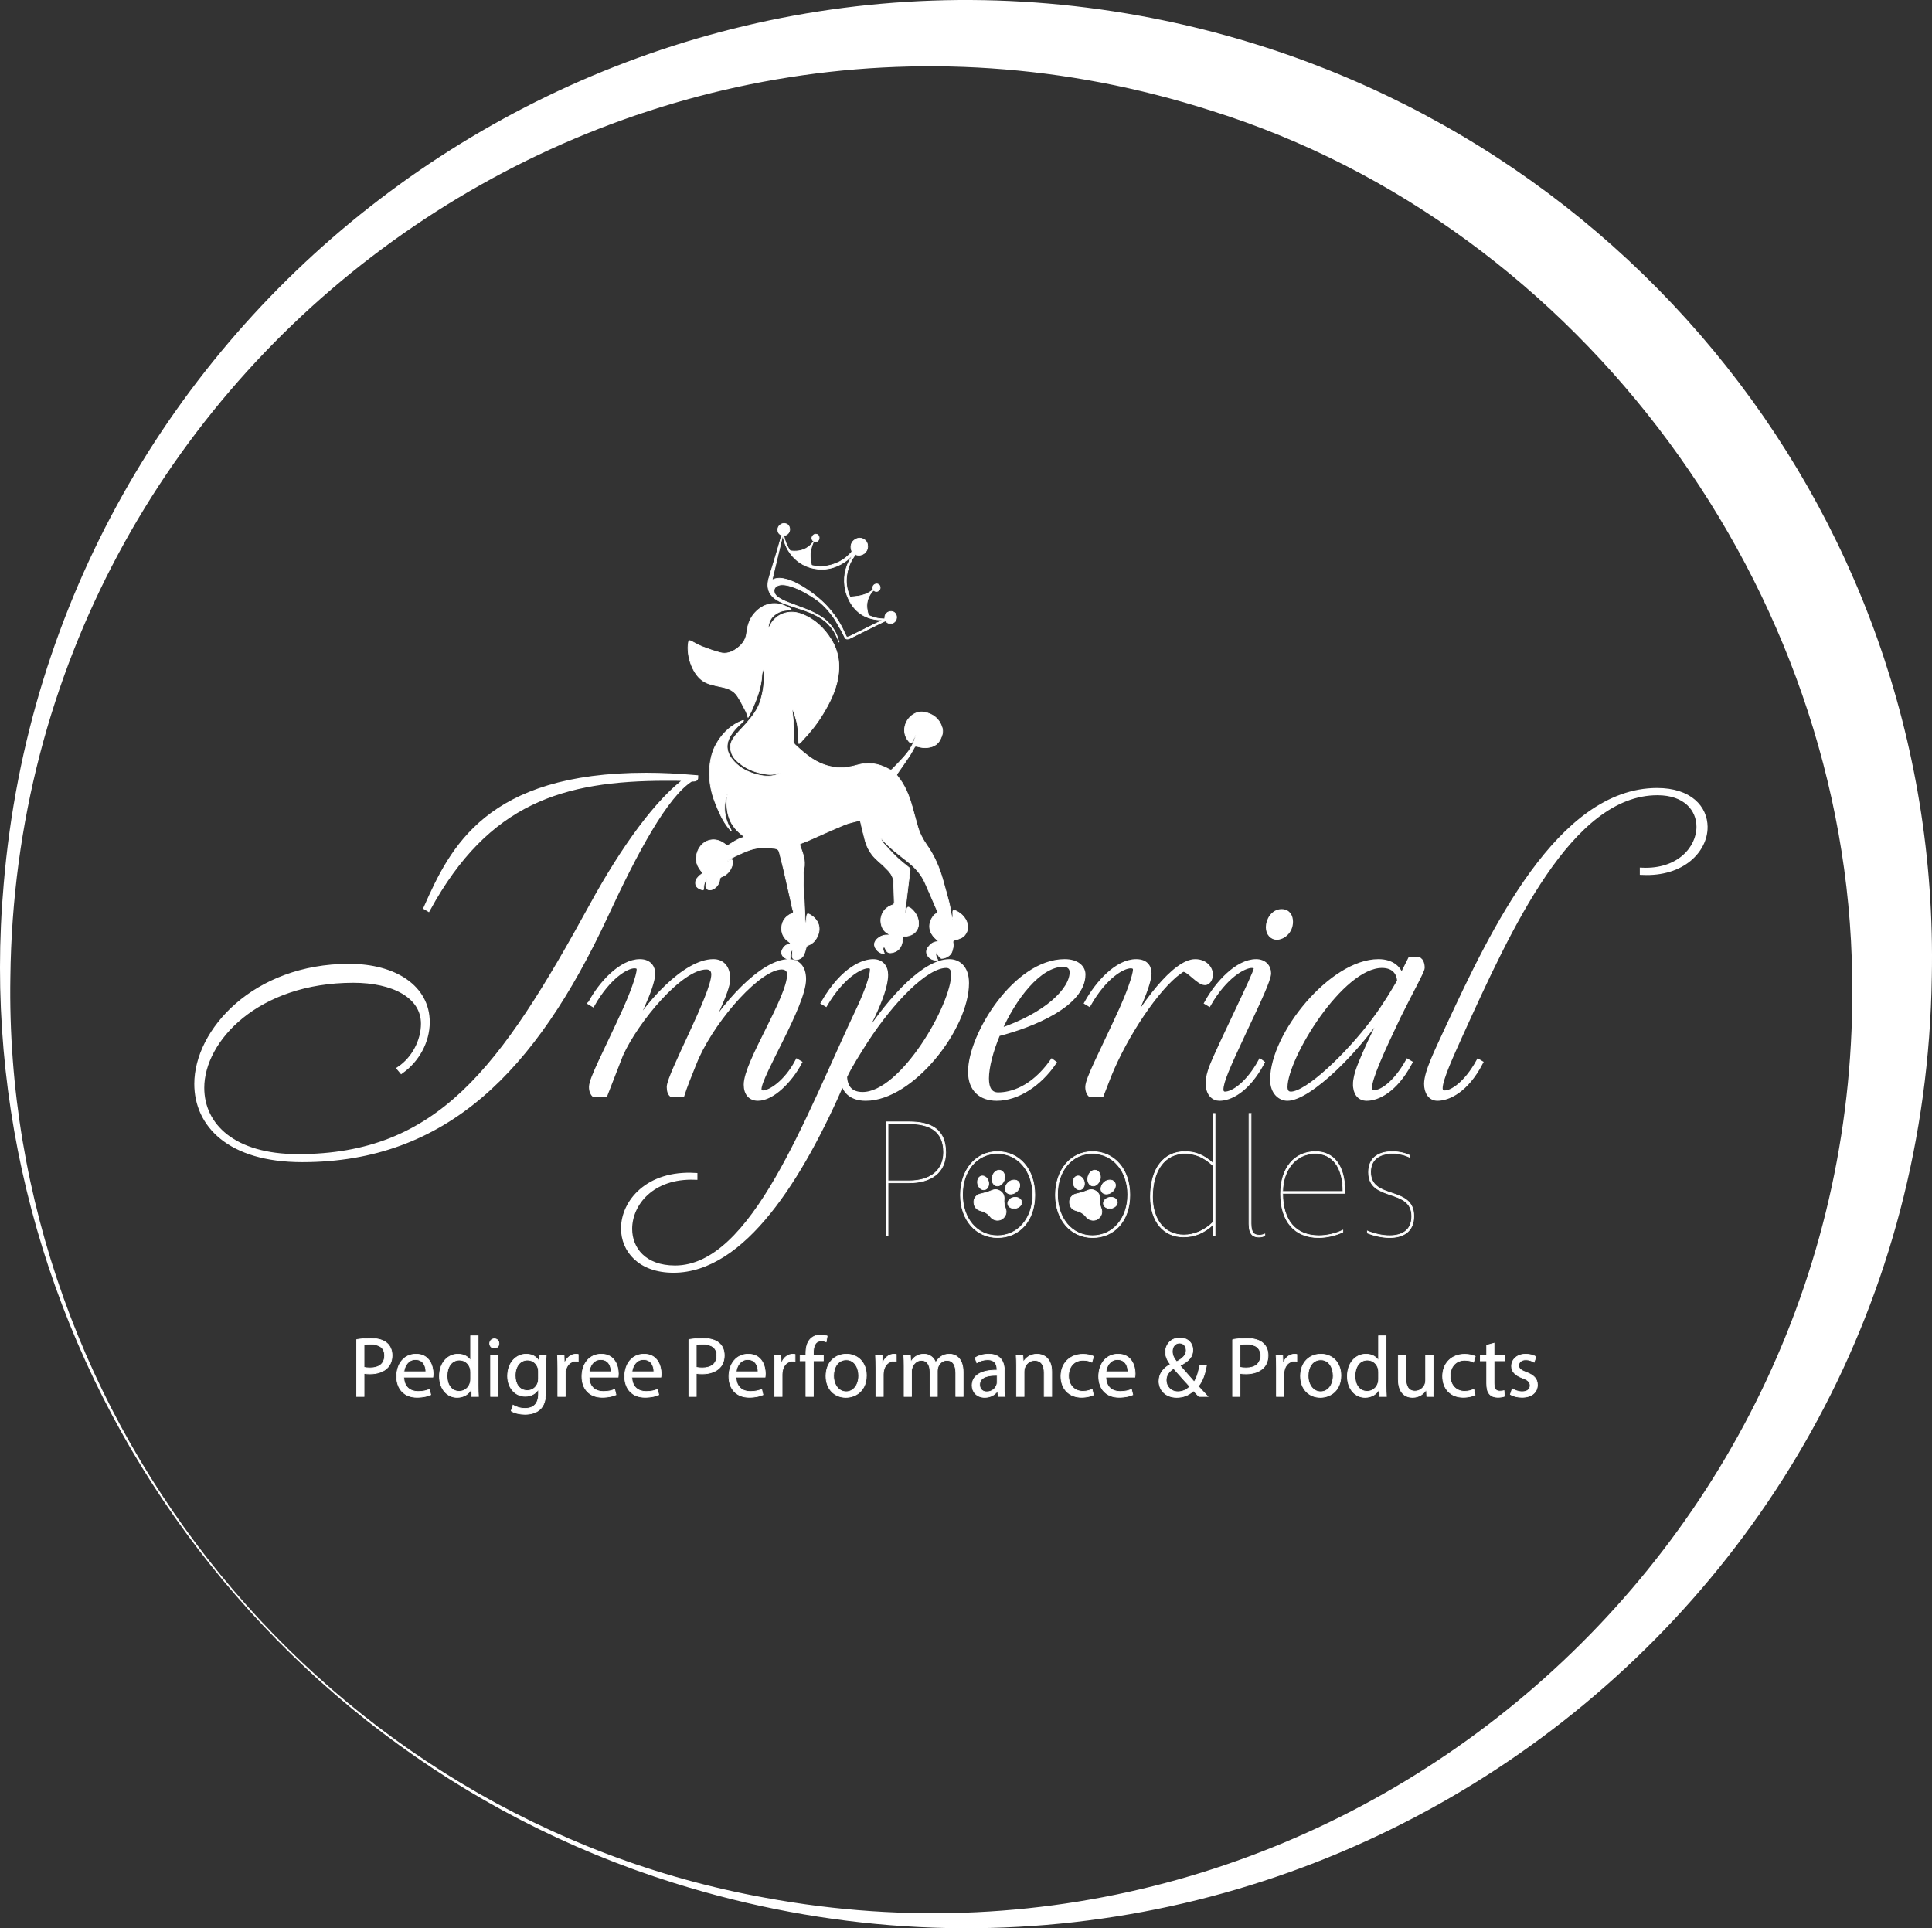 <?xml version="1.0" encoding="UTF-8"?>
<svg id="a" data-name="Layer 1" xmlns="http://www.w3.org/2000/svg" width="2759.8" height="2754.63" viewBox="0 0 2759.8 2754.63">
  <rect x="0" y="0" width="2759.8" height="2754.63" fill="#333333" stroke="none"/>
  <defs>
    <style>
      .b {
        stroke-linecap: round;
        stroke-linejoin: round;
        stroke-width: .86px;
      }

      .b, .c, .d, .e {
        fill: #fff;
      }

      .b, .c, .e {
        stroke: #fff;
      }

      .c {
        stroke-width: 6.98px;
      }

      .c, .e {
        stroke-miterlimit: 10;
      }

      .d {
        stroke-width: 0px;
      }
    </style>
  </defs>
  <path class="d" d="M2759.52,1395.65c-13.83,926-915.47,1571.12-1796.99,1294.27C351.52,2498.71-51.45,1901.19,5.32,1262.7,73.69,452.77,828.89-122.85,1628.25,22.5c663.14,120.91,1144.94,696.56,1131.28,1373.14h0ZM2645.78,1395.65c-6.42-552.82-386.39-1071.84-915.23-1237.45C889.28-111.69,24.96,511.98,14.82,1395.65c-10.82,636.25,451.76,1202.73,1078.64,1315.51,814.78,150.47,1565.9-488.64,1552.32-1315.51h0Z"/>
  <g>
    <g>
      <path class="e" d="M1298.98,1689.64h-30.51v75.66h-2.88v-162.62h33.15c31.95,0,52.12,11.29,52.12,43.72,0,29.07-21.62,43.24-51.88,43.24ZM1298.5,1605.33h-30.03v81.67h30.51c29.54,0,49-14.65,49-40.83,0-30.51-20.18-40.83-49.48-40.83Z"/>
      <path class="e" d="M1425.09,1767.94c-30.99,0-53.08-25.22-53.08-60.77s21.62-61.97,52.84-61.97,53.33,25.22,53.33,61.97-22.1,60.77-53.08,60.77ZM1424.85,1647.84c-29.3,0-49.96,24.26-49.96,58.61s20.66,58.85,49.96,58.85,50.44-24.74,50.44-58.61-21.38-58.85-50.44-58.85Z"/>
      <path class="e" d="M1560.79,1767.94c-30.99,0-53.08-25.22-53.08-60.77s21.62-61.97,52.84-61.97,53.33,25.22,53.33,61.97-22.1,60.77-53.08,60.77ZM1560.55,1647.84c-29.3,0-49.96,24.26-49.96,58.61s20.66,58.85,49.96,58.85,50.44-24.74,50.44-58.61-21.38-58.85-50.44-58.85Z"/>
      <path class="e" d="M1692.66,1645.2c14.89,0,26.66,4.8,39.87,16.33h.24v-70.86h2.88v174.63h-2.88v-15.61h-.24c-12.73,11.77-26.18,17.29-42.04,17.29-28.58,0-47.08-22.34-47.08-57.17,0-40.11,18.74-64.61,49.24-64.61ZM1691.22,1764.34c14.41,0,29.54-6.25,41.55-18.26v-80.95c-13.21-12.25-25.22-17.29-40.59-17.29-28.1,0-45.88,24.02-45.88,61.97,0,32.91,17.29,54.53,44.92,54.53Z"/>
      <path class="e" d="M1787.06,1590.67v157.33c0,15.13,6.01,16.57,12.25,16.57,2.4,0,5.28-.72,7.45-1.68v2.64c-2.64.96-5.52,1.68-8.41,1.68-7.69,0-14.17-3.12-14.17-18.74v-157.81h2.88Z"/>
      <path class="e" d="M1921.09,1701.65v3.12h-88.88c0,38.67,18.5,60.53,51.88,60.53,11.29,0,24.02-2.88,34.11-7.93v2.64c-9.13,4.56-22.34,7.93-34.59,7.93-34.35,0-54.29-23.3-54.29-62.45,0-36.51,19.46-60.29,49.72-60.29,26.66,0,42.04,20.66,42.04,56.45ZM1832.21,1702.13h86.23c0-35.31-15.37-54.29-39.63-54.29-27.86,0-46.12,23.3-46.6,54.29Z"/>
      <path class="e" d="M1985.22,1767.94c-10.57,0-22.34-2.64-31.95-6.49v-2.88c9.85,4.08,21.38,6.73,31.71,6.73,17.05,0,31.71-6.97,31.71-27.86,0-40.83-61.73-20.18-61.73-62.69,0-19.46,12.73-29.54,33.87-29.54,10.81,0,19.46,2.64,24.74,5.28v2.64c-6-2.88-14.17-5.29-24.5-5.29-18.98,0-31.23,8.89-31.23,26.42,0,40.59,61.73,19.22,61.73,63.17,0,22.58-16.09,30.51-34.35,30.51Z"/>
    </g>
    <g>
      <path class="c" d="M845.4,1293.86c45.22-82.62,94.9-151.28,137.32-181.42-10.61-.56-20.65-.56-30.7-.56-148.49,0-256.23,32.38-340.52,186.45l-2.79-1.67c37.4-84.29,88.2-189.24,314.28-189.24,21.77,0,45.22,1.12,70.9,3.35,0,2.23-1.12,2.23-6.7,2.23-36.29,22.33-79.83,103.83-122.25,195.38-102.71,220.5-229.43,348.33-433.19,348.33-104.39,0-150.72-50.24-150.72-108.3,0-75.36,82.62-168.03,217.71-168.03,65.31,0,111.65,30.7,111.65,79.83,0,27.91-15.07,54.15-36.84,69.78l-2.79-3.35c20.65-13.96,34.05-39.63,34.05-64.2,0-40.19-43.54-61.96-99.92-61.96-137.88,0-216.59,84.85-216.59,153.51,0,54.15,45.22,98.25,137.32,98.25,201.52,0,291.95-125.04,419.79-358.38Z"/>
      <path class="c" d="M843.71,1432.86c14.51-27.35,43.54-59.17,70.34-59.17,14.51,0,18.42,10.05,18.42,16.75,0,20.1-27.35,74.24-41.87,99.36l1.12.56c32.38-58.61,88.2-116.67,127.28-116.67,12.84,0,20.65,8.93,20.65,25.12s-24.56,64.75-39.63,93.78l.56.56c31.82-58.61,89.32-119.46,126.16-119.46,11.72,0,21.21,7.26,21.21,25.12,0,36.84-63.64,137.32-63.64,156.86,0,3.91,2.23,5.58,5.58,5.58,10.61,0,33.49-15.07,49.12-44.66l2.79,1.67c-13.4,25.12-38.52,50.8-59.17,50.8-10.05,0-16.75-6.7-16.75-19.54,0-31.82,61.96-123.37,61.96-157.42,0-6.7-4.47-10.61-11.16-10.61-31.82,0-94.34,69.78-121.14,127.83-.56.56-.56,1.12-.56,1.12l-3.91,9.49c-7.26,17.86-12.84,31.82-16.75,44.1h-14.51c-2.23-1.67-3.91-5.02-3.91-11.16,0-17.3,63.64-132.3,63.64-160.77,0-7.26-4.47-10.61-10.61-10.61-36.84,0-99.92,75.92-122.25,125.04l-22.33,57.5h-15.63c-1.67-1.67-3.91-5.02-3.91-11.16,0-11.72,20.1-48.57,48.57-111.09,8.37-18.42,19.54-47.45,19.54-56.94,0-3.35-2.23-5.02-6.7-5.02-11.72,0-37.4,15.63-59.73,54.71l-2.79-1.67Z"/>
      <path class="c" d="M1227.77,1439.56c11.16-24,18.42-45.22,18.42-54.71,0-3.35-2.23-5.02-6.14-5.02-11.72,0-37.96,15.63-60.85,54.15l-2.79-1.67c29.03-49.68,58.06-58.61,70.89-58.61,11.16,0,17.86,7.26,17.86,18.98,0,29.59-32.94,87.08-48.57,116.67l1.12,1.12,16.75-26.24c40.19-61.4,87.64-110.53,121.69-110.53,11.72,0,24.56,7.82,24.56,30.7,0,64.2-78.71,164.68-144.02,164.68-21.21,0-31.26-11.72-32.38-25.68-60.29,139.56-142.91,271.3-242.27,271.3-48.01,0-71.45-29.03-71.45-59.73,0-37.96,35.17-79.83,102.16-75.92v2.79c-61.41-2.23-93.22,37.4-93.22,73.69,0,29.03,20.65,55.82,64.75,55.82,112.76,0,189.24-215.48,263.48-371.78ZM1206.56,1537.81c.56,15.07,7.82,25.68,25.68,25.68,56.94,0,130.07-127.28,130.07-171.93,0-6.7-3.35-12.28-10.61-12.28-29.59,0-78.15,50.8-114.99,107.18-10.61,16.75-23.45,36.84-30.14,51.36Z"/>
      <path class="c" d="M1386.3,1531.11c0-52.47,64.75-157.42,134.53-157.42,17.86,0,26.24,8.93,26.24,18.42,0,42.43-71.45,72.01-121.69,84.85-10.05,24-16.19,47.45-16.19,63.64,0,14.51,5.02,23.45,16.75,23.45,18.42,0,49.13-8.37,77.04-47.45l2.23,1.67c-20.66,30.14-51.92,50.8-81.5,50.8-22.33,0-37.4-12.84-37.4-37.96ZM1427.05,1473.05c68.66-22.89,104.39-59.17,104.39-84.29,0-6.14-4.47-11.16-12.28-11.16-35.17,0-71.45,48.01-92.11,95.46Z"/>
      <path class="c" d="M1684.4,1388.2c-31.82,22.89-77.04,90.43-100.48,148.49l-10.61,27.35h-15.63c-1.67-1.67-3.91-5.02-3.91-11.16,0-11.72,20.1-48.57,48.57-111.09,8.37-18.42,19.54-47.45,19.54-56.94,0-3.35-2.79-5.02-6.7-5.02-11.72,0-37.4,15.07-59.73,54.15l-2.79-1.67c15.63-27.91,42.98-58.61,70.34-58.61,15.63,0,18.42,10.05,18.42,16.75,0,19.54-27.91,75.36-42.42,104.39l1.12.56c32.38-61.96,78.71-121.69,107.18-121.69,13.96,0,21.77,9.49,21.77,18.42,0,7.26-3.91,11.72-7.82,11.72-8.93,0-22.89-18.98-30.7-18.98-1.67,0-3.91,1.67-6.14,3.35Z"/>
      <path class="c" d="M1788.23,1379.27c-11.72,0-38.52,15.07-61.4,54.71l-2.79-1.67c15.07-27.35,43.54-58.61,70.34-58.61,11.16,0,17.86,7.26,17.86,16.75,0,8.37-13.96,38.52-34.61,82.06-24.56,52.47-33.49,72.57-33.49,84.29,0,3.91,2.79,6.14,5.58,6.14,12.28,0,33.49-15.07,50.8-46.33l2.23,1.67c-21.77,40.19-46.33,50.8-60.85,50.8-8.37,0-16.19-6.7-16.19-21.77,0-7.82,2.23-15.07,5.02-22.89,12.28-31.26,63.64-133.42,63.64-140.67,0-2.79-2.23-4.47-6.14-4.47ZM1830.66,1302.23c9.49,0,12.84,7.26,12.84,14.51,0,14.51-11.72,22.33-19.54,22.33-6.7,0-12.28-5.58-12.28-14.51,0-10.05,7.26-22.33,18.98-22.33Z"/>
      <path class="c" d="M1936.16,1548.97c0-6.7,2.23-15.63,5.58-24.56,8.93-22.89,25.12-58.06,45.22-93.78l-1.67-.56c-44.66,71.45-116.11,139-146.25,139-10.05,0-21.21-8.37-21.21-26.79,0-64.2,84.29-168.58,151.28-168.58,19.54,0,30.7,10.61,32.38,22.89l12.84-25.68h12.84c2.23,1.67,4.47,5.02,4.47,11.72,0,4.47-17.86,36.29-34.05,69.22-23.45,49.12-41.31,88.2-41.31,102.71,0,4.47,2.79,6.14,7.26,6.14,10.61,0,30.14-13.4,47.45-44.1l2.79,1.67c-21.21,39.63-46.33,50.8-61.41,50.8-10.61,0-16.19-7.82-16.19-20.1ZM1999.24,1401.6c-.56-11.72-7.82-22.33-25.12-22.33-58.61,0-138.44,131.74-138.44,173.61,0,3.91,1.12,10.05,8.37,10.05,23.45,0,82.06-55.82,119.46-106.06,15.07-20.1,27.91-41.87,35.73-55.27Z"/>
      <path class="c" d="M2435.77,1181.66c0,32.38-31.82,67.55-89.87,64.75v-3.35c52.47,2.23,80.94-31.26,80.94-61.96,0-25.12-18.98-48.57-59.17-48.57-125.04,0-212.13,193.15-281.91,346.66-11.72,26.24-28.47,61.96-28.47,75.36,0,4.47,2.79,6.7,6.7,6.7,10.61,0,30.7-13.4,48.01-44.66l2.79,1.67c-20.65,39.63-46.33,50.8-61.41,50.8-10.05,0-15.63-8.93-15.63-20.65,0-17.3,15.63-48.01,31.26-82.06,63.08-135.65,158.54-337.17,298.09-337.17,46.89,0,68.66,25.12,68.66,52.47Z"/>
    </g>
    <g>
      <g>
        <path class="e" d="M1129.5,1347.74c-1.15-1-1.8-1.68-2.57-2.21-7.47-5.13-11.05-12.24-10.31-21.24.75-9.09,5.93-15.22,13.96-19.08,3.26-1.57,3.19-1.72,2.09-5.05-1.12-3.4-1.66-7-2.45-10.51-3.6-15.9-7.13-31.82-10.82-47.71-1.87-8.06-4.14-16.02-6.04-24.07-.87-3.69-2.75-5.35-6.68-5.84-11.78-1.48-23.5-1.79-34.83,1.99-7.28,2.43-14.24,5.82-21.25,9-3.27,1.48-6.31,3.47-9.41,5.29-.69.4-1.22,1.07-1.83,1.62.17.2.33.4.5.59.6-.43,1.2-.88,1.81-1.3,1.44-1,3.18-1.65,4.49-.37.77.75,1.09,2.54.82,3.67-2.16,9.25-6.73,16.66-16.15,20.13-1.96.72-2.6,2.24-2.78,4.21-.59,6.34-6.01,12.82-11.68,14.11-5.82,1.32-9.14-1.87-8-7.71.39-1.98.84-3.96,1.27-5.93-.27-.14-.54-.29-.81-.43-.96,1.82-2.25,3.55-2.79,5.48-.63,2.26-.7,4.69-.85,7.06-.09,1.45-.51,2.24-2.08,1.75-6.92-2.17-10.18-5.18-9.46-11.43.47-4.09,3.51-6.74,6.29-9.41,1.18-1.13,3.2-1.92,3.53-3.2.25-.95-1.61-2.46-2.55-3.69-3.24-4.23-5.71-8.82-6.23-14.23-1.2-12.28,6.71-27.88,22.24-29.4,7.42-.73,14.03,2.18,19.73,6.83,1.72,1.4,2.88,1.23,4.54.22,6.29-3.82,12.24-8.29,19.5-10.25.46-.12.89-.41,1.3-.68.18-.12.27-.39.71-1.06-9.54-6.92-17.41-15.36-21.27-26.78-3.79-11.21-3.76-22.75-2.33-34.36-7.06,18.32-4.46,35.72,5.41,52.42-.25.1-.5.2-.74.3-.71-.81-1.44-1.6-2.13-2.43-9.44-11.34-14.98-24.71-20.31-38.26-5.68-14.42-8.35-29.33-7.79-44.74.5-13.56,3.05-26.74,9.99-38.69,7.35-12.67,17.03-23.03,30.17-29.85,2.56-1.33,5.27-2.36,7.91-3.52.2.26.39.52.59.78-.81.88-1.54,1.85-2.44,2.63-6.08,5.3-11.64,11.01-15.9,17.96-8.54,13.94-5.9,25.73,4.4,37.19,9.26,10.31,21.13,16.03,34.37,19.33,10.28,2.57,20.43,2.92,30.36-1.48.45-.2.89-.41,1.31-.65.12-.07.16-.27.39-.66-3.03.65-5.85,1.36-8.7,1.85-7.12,1.22-14.05-.19-20.94-1.8-9.43-2.21-18.16-6.14-25.99-11.81-6.85-4.95-13.04-10.66-14.91-19.42-1.23-5.75-.76-11.32,2.47-16.57,5.31-8.62,12.84-15.29,19.4-22.82,8.25-9.49,16.17-19.33,20.01-31.55,4.56-14.52,6.63-29.42,4.75-44.68-.02-.12-.19-.22-.82-.92-.64,3.02-1.54,5.56-1.67,8.15-.95,18.3-7.72,34.89-14.98,51.33-1.31,2.96-3.03,5.74-4.67,8.81-1.25-3.28-2.08-6.34-3.52-9.09-3.71-7.1-7.33-14.29-11.65-21.01-5.27-8.2-13.73-11.47-22.97-13.26-5.94-1.15-11.87-2.54-17.64-4.35-9.93-3.12-16.7-10.17-21.62-19.02-5.61-10.08-8.36-20.99-8.5-32.51-.03-2.69.32-5.41.77-8.06.4-2.38,1.31-2.68,3.46-1.6,5.49,2.75,10.81,5.93,16.5,8.15,8.23,3.21,16.61,6.12,25.13,8.44,8.65,2.36,16.64-.48,23.65-5.53,5.99-4.31,10.95-9.79,13.2-17.03,1.09-3.49,1.3-7.25,1.95-10.87,1.6-8.9,4.99-17.04,11.2-23.7,11.17-11.96,26.04-16.48,41.82-10.11,2.87,1.16,5.6,2.7,8.35,4.15.56.29.92.96,1.37,1.45l-.23.73c-1.49.07-2.99.13-4.48.21-7.7.39-14.61,2.83-20.38,8.06-4.46,4.04-6.6,9.28-7.5,15.1-.11.69-.01,1.4.46,2.33.51-.85,1.1-1.66,1.51-2.56,7.94-17.31,27.09-24.16,44.79-17.62,18.78,6.94,32.41,19.64,42.84,36.36,10.76,17.26,13.28,35.81,9.7,55.56-3.39,18.66-11.75,35.19-21.44,51.19-8.37,13.81-18.36,26.36-29.52,38.01-.85.89-1.52,1.94-2.4,2.8-.59.58-1.4.94-2.11,1.39-.31-.78-.86-1.55-.89-2.34-.23-4.99-.34-9.99-.49-14.99-.31-10.57-3.49-20.47-7.05-30.28-.13-.35-.43-.64-1.23-.88,0,.74-.07,1.48.01,2.21,1.37,12.15,2.7,24.3,2.25,36.56-.07,1.8-.2,3.59-.42,5.38-.27,2.29.38,4.22,2.04,5.79,8.85,8.31,17.83,16.4,28.44,22.56,18.99,11.03,38.94,13.01,59.79,6.89,15.93-4.67,30.96-2.65,45.35,5.32,3.62,2.01,3.78,2.12,6.63-.88,6.88-7.23,14.15-14.2,20.26-22.05,5.87-7.55,10.19-16.22,12.21-25.84-.71,1.26-1.45,2.5-2.12,3.77-.69,1.31-1.32,2.64-1.96,3.97-.14.29-.24.61-.37.91-1.72,4.13-2.59,4.16-5.58.78-12.95-14.61-4.04-36.7,12.97-41.43,2.96-.82,6.43-.86,9.45-.24,12.5,2.59,21.37,9.54,25.14,22.19,1.73,5.79.05,10.96-2.4,16.11-4.4,9.25-12.48,12.17-21.8,12.38-4.08.09-8.23-.99-12.26-1.95-1.79-.42-2.44.32-3.11,1.47-2.44,4.17-4.61,8.52-7.28,12.54-5.48,8.25-11.19,16.35-16.87,24.47-.86,1.23-1.56,2.16-.35,3.64,10.5,12.81,16.71,27.71,21.07,43.5,2.62,9.48,5.25,18.95,7.9,28.42,2.73,9.74,7.25,18.63,13.06,26.85,10.98,15.53,18.33,32.69,23.32,50.95,2.81,10.28,5.85,20.49,8.46,30.82,1.47,5.79,2.26,11.74,3.41,17.61.51,2.59,1.16,5.16,2.15,7.66,0-2.88,0-5.76,0-8.64,0-.9-.13-1.81-.1-2.7.08-2.2.91-2.91,3-2.17,1.83.65,3.61,1.59,5.25,2.64,6.86,4.39,11.42,10.43,13.1,18.54,1.25,6.06-2.79,14.8-8.65,17.7-3.05,1.51-6.35,2.65-9.66,3.46-2.41.59-3.2,1.71-2.7,3.94.96,4.28-.19,8.26-1.46,12.29-1.78,5.68-8.46,9.8-14.8,9.96-1.08.03-2.46-1.19-3.25-2.19-1.48-1.87-2.63-4.01-4.27-6.6-2.02,4.74.68,7.78,2.07,11.07-5.96,1.08-12.18-1.84-14.89-6.87-2.28-4.23-1.35-8.11,1.39-11.7,3.13-4.11,6.92-7.22,12.39-7.56.57-.04,1.12-.44,2.01-.82-2.06-1.87-3.95-3.37-5.59-5.11-8.71-9.24-9.25-20.18-1.98-30.41,1.15-1.61,2.87-2.93,4.56-4.02,1.52-.98,2.08-1.91,1.34-3.61-5.92-13.59-11.66-27.26-17.75-40.77-5.52-12.22-14.39-21.7-24.88-29.96-12.62-9.92-25.58-19.51-36.27-31.66-.32-.36-.42-.91-.62-1.37-.35.27-.7.53-1.04.8,1.22,2.12,2.1,4.54,3.71,6.3,6.35,6.95,12.72,13.91,19.5,20.43,5.31,5.1,11.21,9.58,16.91,14.26,1.44,1.18,1.78,2.39,1.54,4.26-2.37,18.63-4.67,37.26-6.86,55.91-.34,2.91-.05,5.89-.05,9.24.84-3.64,1.63-6.92,2.34-10.22.56-2.64,1.73-3.29,4.08-1.96,1.13.64,2.18,1.47,3.13,2.37,5.78,5.45,9.38,12.04,9.54,20.1.19,9.73-6.66,16.96-17.01,18.29-.73.09-1.47.19-2.21.17-2.35-.05-3.22,1.01-3.46,3.4-.31,3.15-.83,6.39-1.93,9.33-2.25,5.99-6.92,9.39-13.16,10.62-5.21,1.03-7.71-.56-9.88-6.02-.4-1.01-1.25-1.85-1.89-2.76-.45,1.28-1.4,2.62-1.24,3.82.28,2.14,1.23,4.19,2.04,6.69-3.88-.43-7.15-1.79-9.64-4.22-6.8-6.6-6.01-13.67,1.84-19.04,3.55-2.43,7.44-3.75,11.79-3.56.73.03,1.47-.02,2.2-.07.13,0,.24-.19.69-.56-.6-.52-1.08-1.15-1.71-1.45-9.38-4.54-11.75-16.61-9.65-24.38,2.28-8.45,7.87-13.61,15.79-16.47,2.21-.8,2.83-1.91,2.74-4.11-.37-9.42-.58-18.85-.91-28.27-.23-6.49-3.2-11.93-7.43-16.49-4.73-5.09-9.83-9.88-15.11-14.41-9.09-7.79-15.07-17.46-18.19-28.89-2.39-8.77-4.44-17.64-6.5-26.49-.39-1.69-1.03-2.26-2.65-1.8-6.86,1.92-13.99,3.17-20.52,5.88-16.73,6.92-33.18,14.52-49.76,21.79-3.68,1.61-7.46,2.98-11.19,4.46-3.21,1.28-3.22,1.56-1.95,4.91,1.6,4.21,3.2,8.43,4.4,12.76,1.78,6.41,2.05,13.05.84,19.53-1.58,8.52-.91,17-.52,25.51.55,11.96,1.12,23.93,1.67,35.89.23,4.91.43,9.83.67,14.74.02.35.26.68.87,1.04.1-.45.25-.9.3-1.36.33-3.17.47-6.38,1-9.52.43-2.6,1.52-3.07,3.8-1.81,13.53,7.46,17.81,20.5,10.12,33.86-2.77,4.81-6.6,8.33-11.79,10.27-2.01.75-2.81,1.93-3.26,4.06-.67,3.25-1.73,6.48-3.08,9.51-1.71,3.83-5.07,5.87-9.05,6.96-4.75,1.3-7.92-1.32-7.49-6.33.22-2.58.59-5.14.58-7.79-2.51,1.3-2.42,3.78-2.83,5.96-.43,2.25-.66,4.54-.87,6.82-.15,1.6-.93,2.06-2.3,1.42-1.92-.91-3.92-1.75-5.66-2.94-4.25-2.91-5.33-7.57-2.74-12.09,1.91-3.33,4.43-6.11,8.51-6.9.86-.17,1.65-.64,3.12-1.24Z"/>
        <path class="b" d="M1039.08,1178.54c1.64,2.63,3.28,5.25,4.92,7.88"/>
        <path class="b" d="M1068.87,1021.71c-.16.9-.33,1.81-.49,2.71"/>
        <path class="b" d="M1002.88,1268.66l.74,1.48"/>
      </g>
      <g>
        <path class="e" d="M1198.39,916.76c-1.67-3.76-3.21-7.59-5.05-11.27-2.94-5.87-7.1-10.85-11.72-15.49-4.28-4.3-9.41-7.33-14.64-10.24-6.69-3.72-13.83-6.41-21.05-8.86-7.65-2.6-15.38-5.01-23-7.71-6.46-2.29-12.72-5.06-17.94-9.67-6.16-5.44-8.71-12.32-7.97-20.47.38-4.17,1.61-8.15,2.81-12.13,3.14-10.45,6.42-20.86,9.56-31.32,2.09-6.95,4.02-13.94,6.03-20.91.31-1.07.66-2.15,1.11-3.17.26-.6.22-.84-.41-1.1-2.49-1.05-4.25-2.78-4.79-5.52-.71-3.61.24-6.7,3.11-9.05,2.67-2.19,5.72-2.69,8.92-1.41,2.6,1.04,3.97,3.18,4.52,5.86,1.07,5.18-2.22,9.88-7.48,10.66-.62.09-.75.28-.62.89,1.47,6.94,4.08,13.43,7.81,19.46.61.99,1.4,1.59,2.6,1.72,10.29,1.12,19.66-.88,27.45-8.13,1.27-1.18,2.26-2.66,3.39-3.99.22-.26.47-.49.71-.73.07.05.14.09.21.14-.31.77-.62,1.54-.94,2.31-3.1,7.3-3.7,14.93-2.94,22.72.21,2.2.58,4.39.79,6.59.12,1.31.8,1.85,2.02,2.12,4.94,1.08,9.92,1.45,14.95,1.09,8.28-.58,16.07-2.92,23.44-6.71,5.48-2.82,10.29-6.54,14.57-10.96.85-.88,1.66-1.8,2.53-2.65.56-.55.54-1.08.31-1.78-.44-1.38-.97-2.78-1.09-4.2-.45-5.2,1.56-9.3,5.98-12.09,4.31-2.72,8.84-2.63,12.99.09,3.43,2.25,4.94,5.86,4.85,10-.19,8.29-7.85,13.95-15.88,11.81-.58-.16-1.28-.61-1.71-.42-.48.2-.69.99-1.05,1.5-3.46,5.02-6.46,10.28-8.4,16.09-2.7,8.11-3.94,16.41-3.12,24.96.4,4.16,1.29,8.21,2.68,12.15.57,1.62,1.16,3.22,1.77,4.83.34.91.99,1.15,1.97,1.03,3.63-.47,7.3-.72,10.91-1.3,6.4-1.02,12.36-3.27,17.76-6.9.79-.53,1.63-1.01,2.36-1.63.27-.23.4-.77.39-1.16-.01-.78-.23-1.56-.25-2.35-.1-4.02,4.48-6.55,8.07-4.63,2.25,1.2,3.1,4.98,1.74,7.3-1.71,2.92-5.43,3.7-8.13,1.65-.58-.44-.95-.41-1.42.11-6.44,7.03-9.61,15.2-8.67,24.8.3,3.06.84,6.07,1.9,8.98.39,1.08,1.03,1.71,2.03,2.11,4.85,1.97,9.81,3.54,15.04,4.06,1.87.19,3.75.23,5.63.31.28.01.57-.09.82-.13.05-.96.11-1.85.13-2.73.14-5.13,6.17-9.27,11.65-7.34,3.1,1.09,5.27,4.5,5.13,8.26-.24,6.4-6.88,10.45-12.6,7.61-1.05-.52-1.84-1.55-2.79-2.3-.28-.22-.78-.47-1.02-.36-3.28,1.53-6.55,3.11-9.8,4.71-5.83,2.86-11.66,5.72-17.48,8.61-6.26,3.11-12.51,6.25-18.77,9.37-1.71.85-3.41,1.74-5.18,2.46-.95.38-2.07.65-3.07.57-1.34-.11-2.45-.82-3.11-2.15-1.98-3.92-3.93-7.85-6.05-11.69-2.35-4.28-4.83-8.48-7.33-12.68-2.93-4.92-6.46-9.42-10.13-13.8-2.37-2.83-4.98-5.46-7.61-8.06-7.24-7.14-15.84-12.37-24.6-17.38-6.75-3.86-13.76-7.16-21.19-9.51-3.88-1.23-7.85-2.1-11.93-2.26-3.16-.13-6.16.51-8.88,2.24-3.64,2.31-4.1,6.49-2.83,9.69.94,2.39,2.61,4.19,4.63,5.68,4.55,3.37,9.7,5.63,14.93,7.67,7.71,3.01,15.47,5.9,23.23,8.78,6.04,2.25,11.91,4.89,17.57,7.96,5.02,2.72,9.88,5.77,14.11,9.67,4.18,3.86,7.81,8.18,10.79,13.09,3.01,4.98,5.02,10.3,6.52,15.86.07.27.11.56.16.84.02-.03.05-.05.07-.08ZM1102.88,828.65c.4-.18.63-.29.86-.39,1.05-.46,2.07-1.03,3.16-1.35,4.05-1.18,8.16-1.06,12.26-.27,7.56,1.46,14.6,4.37,21.31,8.03,6.9,3.76,13.47,8.07,19.81,12.73,11.84,8.71,22.28,18.79,31.01,30.65,5.67,7.71,10.71,15.76,14.48,24.59.98,2.3,2.18,4.5,3.27,6.76.31.64.8.84,1.47.66,1.05-.29,2.16-.43,3.12-.9,5.97-2.88,11.91-5.82,17.84-8.78,6.49-3.23,12.95-6.54,19.46-9.75,3.04-1.5,6.15-2.86,9.23-4.29.15-.07.25-.24.53-.53-1.13-.12-2.07-.33-3.01-.3-3.05.11-6.04-.33-9.03-.87-11.45-2.05-21-7.38-28.55-16.28-3.03-3.58-5.44-7.53-7.52-11.71-3.09-6.21-5.03-12.78-5.88-19.64-.99-7.97-.51-15.88,1.65-23.65,1.12-4.05,2.51-8,4.58-11.66,1.57-2.78,3.29-5.49,4.93-8.23.11-.19.19-.4.28-.6-.59.34-1.02.82-1.48,1.26-2.05,1.95-3.98,4.06-6.19,5.81-5.87,4.65-12.42,8.15-19.52,10.49-10.12,3.35-20.43,3.58-30.77,1.09-8.08-1.95-15.37-5.58-21.81-10.84-4.93-4.02-8.87-8.91-12.26-14.28-3.24-5.15-5.3-10.75-6.82-16.58-.35-1.35-.69-2.71-1.04-4.06-.13,0-.26-.02-.39-.03-4.98,20.9-9.97,41.8-15,62.91Z"/>
        <path class="e" d="M1161.66,772.74c-2.35-1.94-2.53-5.11-.44-7.64,1.8-2.18,5.08-2.59,7.17-.9,2.1,1.7,2.36,5.56.52,7.81-1.77,2.16-5.1,2.5-7.25.73Z"/>
      </g>
    </g>
    <g>
      <path class="e" d="M509.4,1913.67c5.12-.85,11.83-1.59,20.37-1.59,10.49,0,18.18,2.44,23.06,6.83,4.51,3.9,7.2,9.88,7.2,17.2s-2.2,13.3-6.34,17.57c-5.61,5.98-14.76,9.03-25.13,9.03-3.17,0-6.1-.12-8.54-.73v32.94h-10.61v-81.25ZM520.01,1953.32c2.32.61,5.25.85,8.78.85,12.81,0,20.62-6.22,20.62-17.57s-7.69-16.1-19.4-16.1c-4.64,0-8.17.37-10,.85v31.96Z"/>
      <path class="e" d="M576.86,1967.35c.24,14.52,9.52,20.5,20.25,20.5,7.69,0,12.32-1.34,16.35-3.05l1.83,7.69c-3.78,1.71-10.25,3.66-19.64,3.66-18.18,0-29.03-11.96-29.03-29.77s10.49-31.84,27.69-31.84c19.28,0,24.4,16.96,24.4,27.81,0,2.2-.24,3.9-.37,5h-41.48ZM608.34,1959.67c.12-6.83-2.81-17.45-14.88-17.45-10.86,0-15.62,10-16.47,17.45h31.35Z"/>
      <path class="e" d="M683,1908.31v71.37c0,5.25.12,11.22.49,15.25h-9.64l-.49-10.25h-.24c-3.29,6.59-10.49,11.59-20.13,11.59-14.27,0-25.25-12.08-25.25-30.01-.12-19.64,12.08-31.72,26.47-31.72,9.03,0,15.13,4.27,17.81,9.03h.24v-35.26h10.74ZM672.26,1959.91c0-1.34-.12-3.17-.49-4.51-1.59-6.83-7.44-12.44-15.49-12.44-11.1,0-17.69,9.76-17.69,22.81,0,11.96,5.86,21.84,17.45,21.84,7.2,0,13.79-4.76,15.74-12.81.37-1.46.49-2.93.49-4.64v-10.25Z"/>
      <path class="e" d="M712.77,1919.29c.12,3.66-2.56,6.59-6.83,6.59-3.78,0-6.47-2.93-6.47-6.59s2.81-6.71,6.71-6.71,6.59,2.93,6.59,6.71ZM700.81,1994.92v-59.04h10.74v59.04h-10.74Z"/>
      <path class="e" d="M780.23,1935.88c-.24,4.27-.49,9.03-.49,16.22v34.28c0,13.54-2.68,21.84-8.42,26.96-5.73,5.37-14.03,7.08-21.47,7.08s-14.88-1.71-19.64-4.88l2.68-8.17c3.9,2.44,10,4.64,17.32,4.64,10.98,0,19.03-5.73,19.03-20.62v-6.59h-.24c-3.29,5.49-9.64,9.88-18.79,9.88-14.64,0-25.13-12.44-25.13-28.79,0-20.01,13.05-31.35,26.59-31.35,10.25,0,15.86,5.37,18.42,10.25h.24l.49-8.91h9.39ZM769.13,1959.18c0-1.83-.12-3.42-.61-4.88-1.95-6.22-7.2-11.35-15-11.35-10.25,0-17.57,8.66-17.57,22.33,0,11.59,5.86,21.23,17.45,21.23,6.59,0,12.57-4.15,14.88-10.98.61-1.83.85-3.9.85-5.73v-10.61Z"/>
      <path class="e" d="M796.83,1954.3c0-6.95-.12-12.93-.49-18.42h9.39l.37,11.59h.49c2.68-7.93,9.15-12.93,16.35-12.93,1.22,0,2.07.12,3.05.37v10.13c-1.1-.24-2.2-.37-3.66-.37-7.56,0-12.93,5.73-14.4,13.79-.24,1.46-.49,3.17-.49,5v31.47h-10.61v-40.62Z"/>
      <path class="e" d="M841.48,1967.35c.24,14.52,9.52,20.5,20.25,20.5,7.69,0,12.32-1.34,16.35-3.05l1.83,7.69c-3.78,1.71-10.25,3.66-19.64,3.66-18.18,0-29.03-11.96-29.03-29.77s10.49-31.84,27.69-31.84c19.28,0,24.4,16.96,24.4,27.81,0,2.2-.24,3.9-.37,5h-41.48ZM872.95,1959.67c.12-6.83-2.81-17.45-14.88-17.45-10.86,0-15.62,10-16.47,17.45h31.35Z"/>
      <path class="e" d="M902.6,1967.35c.24,14.52,9.52,20.5,20.25,20.5,7.69,0,12.32-1.34,16.35-3.05l1.83,7.69c-3.78,1.71-10.25,3.66-19.64,3.66-18.18,0-29.04-11.96-29.04-29.77s10.49-31.84,27.69-31.84c19.27,0,24.4,16.96,24.4,27.81,0,2.2-.24,3.9-.37,5h-41.48ZM934.07,1959.67c.12-6.83-2.81-17.45-14.88-17.45-10.86,0-15.62,10-16.47,17.45h31.35Z"/>
      <path class="e" d="M983.97,1913.67c5.12-.85,11.83-1.59,20.37-1.59,10.49,0,18.18,2.44,23.06,6.83,4.51,3.9,7.2,9.88,7.2,17.2s-2.2,13.3-6.34,17.57c-5.61,5.98-14.76,9.03-25.13,9.03-3.17,0-6.1-.12-8.54-.73v32.94h-10.61v-81.25ZM994.58,1953.32c2.32.61,5.25.85,8.78.85,12.81,0,20.62-6.22,20.62-17.57s-7.69-16.1-19.4-16.1c-4.64,0-8.17.37-10,.85v31.96Z"/>
      <path class="e" d="M1051.44,1967.35c.24,14.52,9.52,20.5,20.25,20.5,7.69,0,12.32-1.34,16.35-3.05l1.83,7.69c-3.78,1.71-10.25,3.66-19.64,3.66-18.18,0-29.03-11.96-29.03-29.77s10.49-31.84,27.69-31.84c19.28,0,24.4,16.96,24.4,27.81,0,2.2-.24,3.9-.37,5h-41.48ZM1082.91,1959.67c.12-6.83-2.81-17.45-14.88-17.45-10.86,0-15.62,10-16.47,17.45h31.35Z"/>
      <path class="e" d="M1106.58,1954.3c0-6.95-.12-12.93-.49-18.42h9.39l.37,11.59h.49c2.68-7.93,9.15-12.93,16.35-12.93,1.22,0,2.07.12,3.05.37v10.13c-1.1-.24-2.2-.37-3.66-.37-7.56,0-12.93,5.73-14.4,13.79-.24,1.46-.49,3.17-.49,5v31.47h-10.61v-40.62Z"/>
      <path class="e" d="M1151.23,1994.92v-50.87h-8.3v-8.17h8.3v-2.81c0-8.3,1.83-15.86,6.83-20.62,4.03-3.9,9.39-5.49,14.4-5.49,3.78,0,7.08.85,9.15,1.71l-1.46,8.3c-1.59-.73-3.78-1.34-6.83-1.34-9.15,0-11.47,8.05-11.47,17.08v3.17h14.27v8.17h-14.27v50.87h-10.61Z"/>
      <path class="e" d="M1237.61,1964.91c0,21.84-15.13,31.35-29.4,31.35-15.98,0-28.3-11.71-28.3-30.38,0-19.76,12.93-31.35,29.28-31.35s28.42,12.32,28.42,30.38ZM1190.76,1965.52c0,12.93,7.44,22.69,17.93,22.69s17.93-9.64,17.93-22.93c0-10-5-22.69-17.69-22.69s-18.18,11.71-18.18,22.93Z"/>
      <path class="e" d="M1251.15,1954.3c0-6.95-.12-12.93-.49-18.42h9.39l.37,11.59h.49c2.68-7.93,9.15-12.93,16.35-12.93,1.22,0,2.07.12,3.05.37v10.13c-1.1-.24-2.2-.37-3.66-.37-7.56,0-12.93,5.73-14.4,13.79-.24,1.46-.49,3.17-.49,5v31.47h-10.61v-40.62Z"/>
      <path class="e" d="M1291.53,1951.86c0-6.1-.12-11.1-.49-15.98h9.39l.49,9.52h.37c3.29-5.61,8.78-10.86,18.54-10.86,8.05,0,14.15,4.88,16.71,11.83h.24c1.83-3.29,4.15-5.86,6.59-7.69,3.54-2.68,7.44-4.15,13.05-4.15,7.81,0,19.4,5.12,19.4,25.62v34.77h-10.49v-33.43c0-11.34-4.15-18.18-12.81-18.18-6.1,0-10.86,4.51-12.69,9.76-.49,1.46-.85,3.42-.85,5.37v36.48h-10.49v-35.38c0-9.39-4.15-16.23-12.32-16.23-6.71,0-11.59,5.37-13.3,10.74-.61,1.59-.85,3.42-.85,5.25v35.62h-10.49v-43.06Z"/>
      <path class="e" d="M1425.97,1994.92l-.85-7.44h-.37c-3.29,4.64-9.64,8.78-18.05,8.78-11.96,0-18.06-8.42-18.06-16.96,0-14.27,12.69-22.08,35.5-21.96v-1.22c0-4.88-1.34-13.66-13.42-13.66-5.49,0-11.22,1.71-15.37,4.39l-2.44-7.08c4.88-3.17,11.96-5.25,19.4-5.25,18.06,0,22.45,12.32,22.45,24.15v22.08c0,5.12.24,10.13.98,14.15h-9.76ZM1424.39,1964.79c-11.71-.24-25.01,1.83-25.01,13.3,0,6.95,4.64,10.25,10.13,10.25,7.69,0,12.57-4.88,14.27-9.88.37-1.1.61-2.32.61-3.42v-10.25Z"/>
      <path class="e" d="M1452.08,1951.86c0-6.1-.12-11.1-.49-15.98h9.52l.61,9.76h.24c2.93-5.61,9.76-11.1,19.52-11.1,8.17,0,20.86,4.88,20.86,25.13v35.26h-10.74v-34.04c0-9.52-3.54-17.45-13.66-17.45-7.08,0-12.57,5-14.4,10.98-.49,1.34-.73,3.17-.73,5v35.5h-10.74v-43.06Z"/>
      <path class="e" d="M1561.88,1992.73c-2.81,1.46-9.03,3.42-16.96,3.42-17.81,0-29.4-12.08-29.4-30.13s12.44-31.35,31.72-31.35c6.34,0,11.96,1.59,14.88,3.05l-2.44,8.29c-2.56-1.46-6.59-2.81-12.44-2.81-13.54,0-20.86,10-20.86,22.33,0,13.66,8.78,22.08,20.5,22.08,6.1,0,10.12-1.59,13.18-2.93l1.83,8.05Z"/>
      <path class="e" d="M1579.69,1967.35c.24,14.52,9.52,20.5,20.25,20.5,7.69,0,12.32-1.34,16.35-3.05l1.83,7.69c-3.78,1.71-10.25,3.66-19.64,3.66-18.18,0-29.03-11.96-29.03-29.77s10.49-31.84,27.69-31.84c19.28,0,24.4,16.96,24.4,27.81,0,2.2-.24,3.9-.37,5h-41.48ZM1611.17,1959.67c.12-6.83-2.81-17.45-14.88-17.45-10.86,0-15.62,10-16.47,17.45h31.35Z"/>
      <path class="e" d="M1712.55,1994.92c-2.32-2.32-4.51-4.64-7.69-8.05-7.08,6.59-15,9.39-24.03,9.39-15.98,0-25.25-10.74-25.25-23.06,0-11.22,6.71-18.91,16.1-24.03v-.37c-4.27-5.37-6.83-11.35-6.83-17.2,0-10,7.2-20.25,20.86-20.25,10.25,0,18.18,6.83,18.18,17.44,0,8.66-5,15.49-18.06,21.96v.37c6.95,8.05,14.76,17.08,20.01,22.93,3.78-5.73,6.34-13.66,7.93-24.03h9.76c-2.2,12.93-5.73,23.18-11.83,30.38,4.39,4.64,8.66,9.27,13.54,14.52h-12.69ZM1699.61,1980.77c-4.88-5.37-14.03-15.37-23.18-25.86-4.39,2.81-10.61,8.05-10.61,16.71,0,9.39,6.95,16.59,16.83,16.59,7.08,0,13.05-3.17,16.96-7.44ZM1674.61,1930.63c0,5.86,2.68,10.37,6.22,14.76,8.3-4.76,13.66-9.15,13.66-16.1,0-5-2.81-10.61-9.52-10.61s-10.37,5.61-10.37,11.96Z"/>
      <path class="e" d="M1760.74,1913.67c5.12-.85,11.83-1.59,20.37-1.59,10.49,0,18.18,2.44,23.06,6.83,4.51,3.9,7.2,9.88,7.2,17.2s-2.2,13.3-6.34,17.57c-5.61,5.98-14.76,9.03-25.13,9.03-3.17,0-6.1-.12-8.54-.73v32.94h-10.61v-81.25ZM1771.35,1953.32c2.32.61,5.25.85,8.78.85,12.81,0,20.62-6.22,20.62-17.57s-7.69-16.1-19.4-16.1c-4.64,0-8.17.37-10,.85v31.96Z"/>
      <path class="e" d="M1823.32,1954.3c0-6.95-.12-12.93-.49-18.42h9.39l.37,11.59h.49c2.68-7.93,9.15-12.93,16.35-12.93,1.22,0,2.07.12,3.05.37v10.13c-1.1-.24-2.2-.37-3.66-.37-7.56,0-12.93,5.73-14.4,13.79-.24,1.46-.49,3.17-.49,5v31.47h-10.61v-40.62Z"/>
      <path class="e" d="M1915.43,1964.91c0,21.84-15.13,31.35-29.4,31.35-15.98,0-28.3-11.71-28.3-30.38,0-19.76,12.93-31.35,29.28-31.35s28.42,12.32,28.42,30.38ZM1868.59,1965.52c0,12.93,7.44,22.69,17.93,22.69s17.93-9.64,17.93-22.93c0-10-5-22.69-17.69-22.69s-18.18,11.71-18.18,22.93Z"/>
      <path class="e" d="M1979.97,1908.31v71.37c0,5.25.12,11.22.49,15.25h-9.64l-.49-10.25h-.24c-3.29,6.59-10.49,11.59-20.13,11.59-14.27,0-25.25-12.08-25.25-30.01-.12-19.64,12.08-31.72,26.47-31.72,9.03,0,15.13,4.27,17.81,9.03h.24v-35.26h10.74ZM1969.23,1959.91c0-1.34-.12-3.17-.49-4.51-1.59-6.83-7.44-12.44-15.49-12.44-11.1,0-17.69,9.76-17.69,22.81,0,11.96,5.86,21.84,17.45,21.84,7.2,0,13.79-4.76,15.74-12.81.37-1.46.49-2.93.49-4.64v-10.25Z"/>
      <path class="e" d="M2047.19,1978.82c0,6.1.12,11.47.49,16.1h-9.52l-.61-9.64h-.24c-2.81,4.76-9.03,10.98-19.52,10.98-9.27,0-20.37-5.12-20.37-25.86v-34.52h10.74v32.69c0,11.22,3.42,18.79,13.17,18.79,7.2,0,12.2-5,14.15-9.76.61-1.59.98-3.54.98-5.49v-36.23h10.74v42.94Z"/>
      <path class="e" d="M2107.09,1992.73c-2.81,1.46-9.03,3.42-16.96,3.42-17.81,0-29.4-12.08-29.4-30.13s12.44-31.35,31.72-31.35c6.34,0,11.96,1.59,14.88,3.05l-2.44,8.29c-2.56-1.46-6.59-2.81-12.44-2.81-13.54,0-20.86,10-20.86,22.33,0,13.66,8.78,22.08,20.5,22.08,6.1,0,10.12-1.59,13.18-2.93l1.83,8.05Z"/>
      <path class="e" d="M2134.18,1918.92v16.96h15.37v8.17h-15.37v31.84c0,7.32,2.07,11.47,8.05,11.47,2.81,0,4.88-.37,6.22-.73l.49,8.05c-2.07.85-5.37,1.46-9.52,1.46-5,0-9.03-1.59-11.59-4.51-3.05-3.17-4.15-8.42-4.15-15.37v-32.21h-9.15v-8.17h9.15v-14.15l10.49-2.81Z"/>
      <path class="e" d="M2160.16,1983.94c3.17,2.07,8.78,4.27,14.15,4.27,7.81,0,11.47-3.9,11.47-8.78,0-5.12-3.05-7.93-10.98-10.86-10.61-3.78-15.62-9.64-15.62-16.71,0-9.52,7.69-17.32,20.37-17.32,5.98,0,11.22,1.71,14.52,3.66l-2.68,7.81c-2.32-1.46-6.59-3.42-12.08-3.42-6.34,0-9.88,3.66-9.88,8.05,0,4.88,3.54,7.08,11.22,10,10.25,3.9,15.49,9.03,15.49,17.81,0,10.37-8.05,17.69-22.08,17.69-6.47,0-12.44-1.59-16.59-4.03l2.68-8.17Z"/>
    </g>
    <g>
      <path class="e" d="M1417.37,1740.87c-.41-.4-1.54-1.23-2.36-2.3-3.69-4.79-8.49-7.64-14.35-9.08-5.37-1.32-8.66-4.95-9.4-10.46-.7-5.26,1.43-9.48,5.95-12.18,1.77-1.06,4.05-1.26,6.09-1.87,3.99-1.19,8.18-1.97,11.92-3.71,4.68-2.18,9.05-2.59,13.4.18,4.25,2.7,6.16,6.78,5.66,11.8-.46,4.61.37,8.93,2.07,13.21,2.03,5.11.44,10.64-3.77,14.07-4.17,3.41-9.96,3.72-15.22.35Z"/>
      <path class="e" d="M1433.46,1688.27c-3.03,4.85-7.01,6.77-10.57,5.64-3.58-1.13-5.92-4.96-5.8-9.65.1-4.23,1.6-7.87,4.95-10.58,4.47-3.61,10.15-2.12,12.27,3.23,1.67,4.24.93,8.28-.84,11.35Z"/>
      <path class="e" d="M1438.36,1691.39c1.98-2.85,5.23-5.22,9.65-5.59,6.14-.52,10.04,4.36,8.27,10.28-1.17,3.9-3.75,6.61-7.32,8.41-4.17,2.1-8.68,1.59-11.2-1.16-2.53-2.77-2.48-7.15.59-11.94Z"/>
      <path class="e" d="M1410.89,1696.42c-2.34,3.64-6.7,4.32-10.19,1.59-3.91-3.06-5.45-8.91-3.58-13.54,1.69-4.2,5.96-5.71,9.9-3.5,5.04,2.83,6.99,10.61,3.87,15.46Z"/>
      <path class="e" d="M1440.8,1715.04c3.15-4.71,10.85-6.14,15.47-2.87,3.68,2.6,4.14,7.1,1.07,10.45-3.36,3.67-9.33,4.77-13.78,2.56-4.06-2.03-5.25-6.4-2.76-10.13Z"/>
    </g>
    <g>
      <path class="e" d="M1554.08,1740.87c-.41-.4-1.54-1.23-2.36-2.3-3.69-4.79-8.49-7.64-14.35-9.08-5.37-1.32-8.66-4.95-9.4-10.46-.7-5.26,1.43-9.48,5.95-12.18,1.77-1.06,4.05-1.26,6.09-1.87,3.99-1.19,8.18-1.97,11.92-3.71,4.68-2.18,9.05-2.59,13.4.18,4.25,2.7,6.16,6.78,5.66,11.8-.46,4.61.37,8.93,2.07,13.21,2.03,5.11.44,10.64-3.77,14.07-4.17,3.41-9.96,3.72-15.22.35Z"/>
      <path class="e" d="M1570.17,1688.27c-3.03,4.85-7.01,6.77-10.57,5.64-3.58-1.13-5.92-4.96-5.8-9.65.1-4.23,1.6-7.87,4.95-10.58,4.47-3.61,10.15-2.12,12.27,3.23,1.67,4.24.93,8.28-.84,11.35Z"/>
      <path class="e" d="M1575.07,1691.39c1.98-2.85,5.23-5.22,9.65-5.59,6.14-.52,10.04,4.36,8.27,10.28-1.17,3.9-3.75,6.61-7.32,8.41-4.17,2.1-8.68,1.59-11.2-1.16-2.53-2.77-2.48-7.15.59-11.94Z"/>
      <path class="e" d="M1547.6,1696.42c-2.34,3.64-6.7,4.32-10.19,1.59-3.91-3.06-5.45-8.91-3.58-13.54,1.69-4.2,5.96-5.71,9.9-3.5,5.04,2.83,6.99,10.61,3.87,15.46Z"/>
      <path class="e" d="M1577.51,1715.04c3.15-4.71,10.85-6.14,15.47-2.87,3.68,2.6,4.14,7.1,1.07,10.45-3.36,3.67-9.33,4.77-13.78,2.56-4.06-2.03-5.25-6.4-2.76-10.13Z"/>
    </g>
  </g>
</svg>